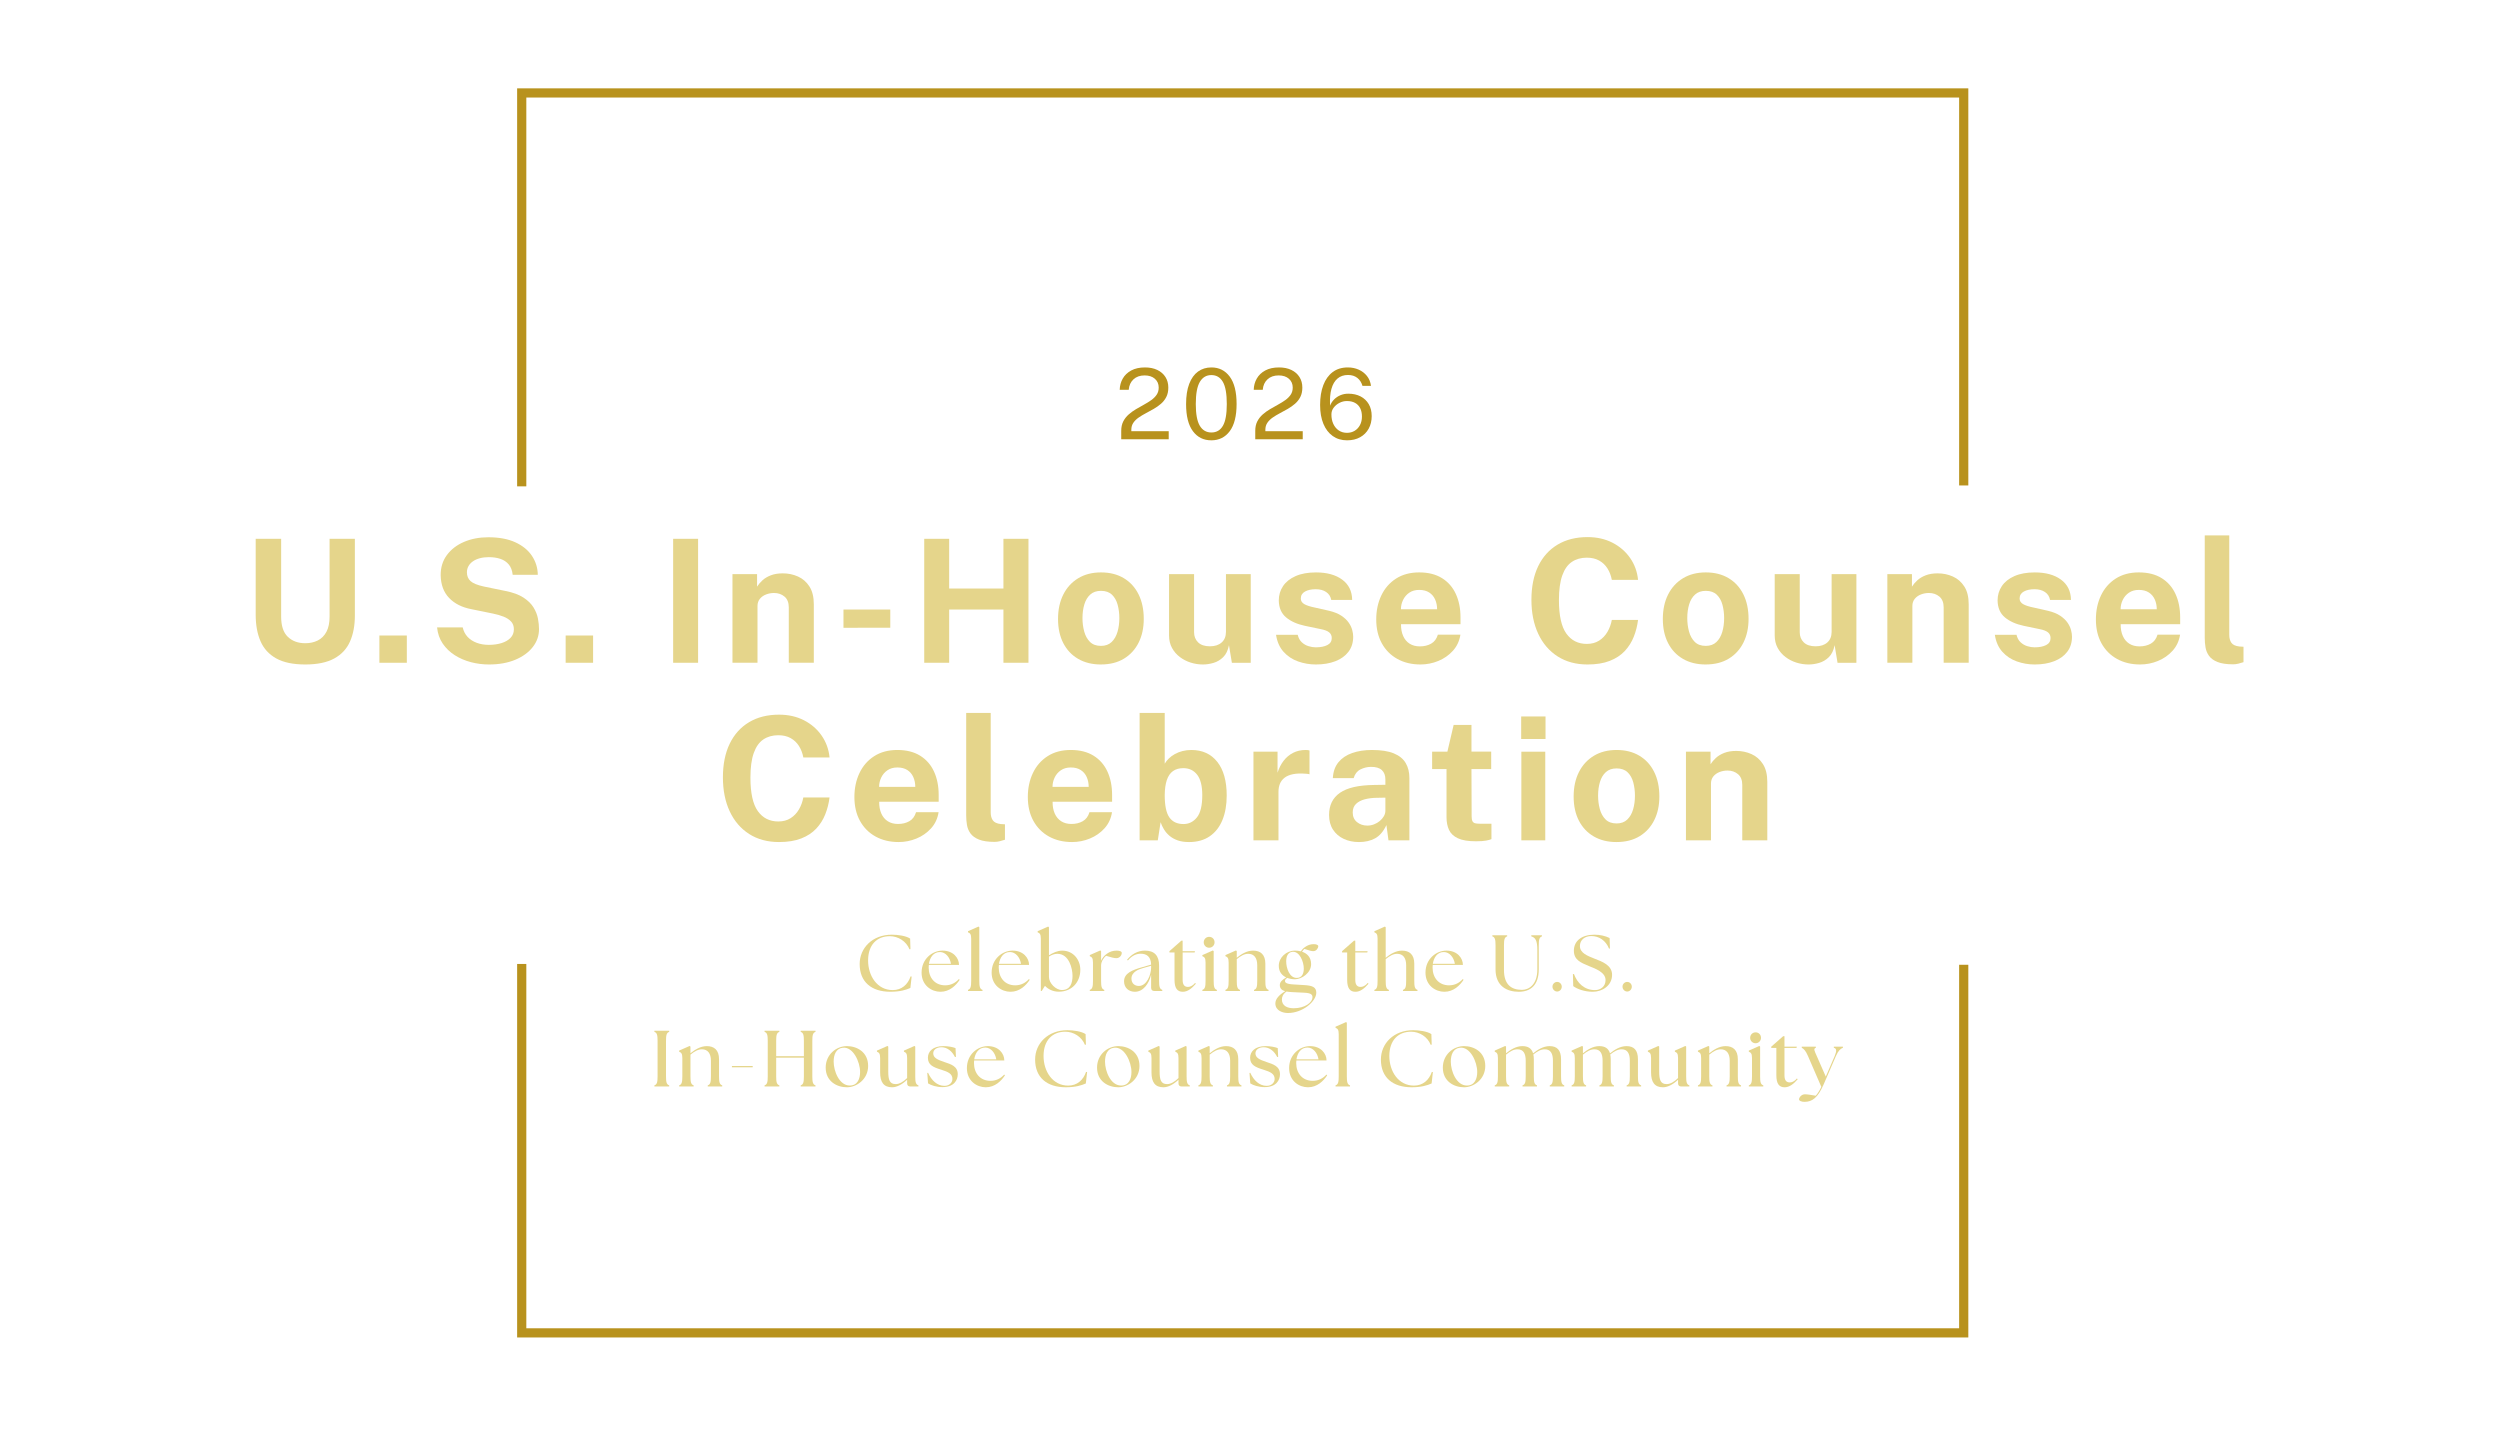 <?xml version="1.0" encoding="UTF-8"?>
<svg id="Layer_1" data-name="Layer 1" xmlns="http://www.w3.org/2000/svg" width="700" height="400" viewBox="0 0 700 400">
  <g>
    <path d="M313.945,122.989v-2.359c0-1.015.19-1.893.569-2.634.38-.741.883-1.387,1.509-1.94s1.312-1.049,2.058-1.488,1.49-.862,2.235-1.269,1.429-.832,2.051-1.275,1.122-.946,1.502-1.509c.379-.562.569-1.228.569-1.996,0-1.006-.354-1.824-1.063-2.455-.708-.631-1.666-.946-2.873-.946-1.299,0-2.341.366-3.127,1.097-.787.731-1.23,1.706-1.331,2.921h-2.523c.027-1.143.311-2.188.851-3.134.539-.947,1.33-1.703,2.373-2.27,1.042-.567,2.326-.851,3.854-.851,1.326,0,2.478.235,3.456.707.979.471,1.735,1.129,2.271,1.975s.803,1.831.803,2.956c0,1.024-.188,1.902-.562,2.633-.375.732-.871,1.365-1.488,1.9s-1.292,1.013-2.023,1.433c-.731.421-1.468.825-2.208,1.214s-1.418.795-2.03,1.221-1.106.912-1.481,1.461c-.375.548-.562,1.202-.562,1.961v.397h10.465v2.25h-13.295,0Z" style="fill: #b8921d;"/>
    <path d="M339.196,102.881c2.148,0,3.86.862,5.137,2.585,1.275,1.724,1.913,4.272,1.913,7.646,0,3.356-.636,5.891-1.906,7.605-1.271,1.714-2.995,2.572-5.171,2.572s-3.887-.853-5.157-2.558c-1.271-1.705-1.906-4.231-1.906-7.578,0-2.259.292-4.151.877-5.679.586-1.527,1.408-2.674,2.47-3.442,1.061-.768,2.309-1.152,3.744-1.152h-.001ZM339.196,121.096c1.417,0,2.489-.625,3.216-1.873.728-1.248,1.091-3.28,1.091-6.097,0-2.871-.368-4.939-1.104-6.206-.735-1.267-1.808-1.9-3.216-1.9-1.399,0-2.476.638-3.23,1.914-.754,1.275-1.132,3.34-1.132,6.192,0,2.808.375,4.837,1.125,6.09s1.833,1.879,3.251,1.879h0Z" style="fill: #b8921d;"/>
    <path d="M351.472,122.989v-2.359c0-1.015.189-1.893.568-2.634.38-.741.883-1.387,1.509-1.94.627-.553,1.312-1.049,2.058-1.488s1.49-.862,2.235-1.269c.746-.407,1.429-.832,2.051-1.275s1.122-.946,1.502-1.509.569-1.228.569-1.996c0-1.006-.354-1.824-1.062-2.455-.709-.631-1.667-.946-2.874-.946-1.299,0-2.341.366-3.127,1.097-.787.731-1.23,1.706-1.331,2.921h-2.523c.027-1.143.311-2.188.851-3.134.539-.947,1.33-1.703,2.373-2.27,1.042-.567,2.327-.851,3.854-.851,1.326,0,2.479.235,3.457.707.979.471,1.734,1.129,2.27,1.975s.803,1.831.803,2.956c0,1.024-.188,1.902-.562,2.633-.375.732-.871,1.365-1.488,1.9s-1.292,1.013-2.023,1.433c-.731.421-1.467.825-2.208,1.214-.74.389-1.417.795-2.029,1.221-.613.425-1.106.912-1.481,1.461-.375.548-.562,1.202-.562,1.961v.397h10.465v2.25h-13.295,0Z" style="fill: #b8921d;"/>
    <path d="M377.394,102.881c1.097,0,2.109.206,3.038.617.928.412,1.698,1.001,2.311,1.77.613.768.992,1.696,1.139,2.784h-2.387c-.265-.942-.745-1.687-1.439-2.236-.695-.548-1.568-.823-2.62-.823-1.171,0-2.146.332-2.929.994-.781.663-1.351,1.632-1.707,2.908-.356,1.275-.48,2.841-.371,4.697.247-.667.625-1.255,1.132-1.762.508-.508,1.1-.9,1.776-1.18.677-.279,1.408-.418,2.194-.418,1.308,0,2.45.254,3.429.761.979.508,1.742,1.23,2.291,2.167s.823,2.055.823,3.354c0,1.326-.281,2.499-.844,3.518s-1.36,1.817-2.394,2.393c-1.033.576-2.254.864-3.662.864-1.536,0-2.869-.398-3.998-1.193-1.13-.795-2.003-1.932-2.62-3.408s-.926-3.249-.926-5.315c0-2.121.3-3.968.898-5.541s1.475-2.792,2.627-3.655c1.152-.864,2.564-1.296,4.238-1.296h0ZM377.12,112.291c-.723,0-1.415.171-2.078.514s-1.202.793-1.618,1.351c-.416.558-.624,1.175-.624,1.852-.01,1.006.166,1.9.527,2.682s.871,1.395,1.529,1.838c.659.443,1.422.665,2.291.665.813,0,1.536-.192,2.167-.576.631-.384,1.127-.919,1.488-1.604.361-.686.542-1.477.542-2.373,0-.905-.163-1.682-.487-2.332-.324-.649-.802-1.147-1.434-1.495-.631-.347-1.398-.521-2.304-.521h.001Z" style="fill: #b8921d;"/>
  </g>
  <g>
    <path d="M99.365,172.349c0,2.801-.456,5.229-1.368,7.285s-2.388,3.64-4.429,4.752c-2.04,1.112-4.74,1.668-8.101,1.668s-6.081-.564-8.113-1.692-3.5-2.732-4.404-4.813c-.904-2.08-1.356-4.56-1.356-7.44v-21.243h7.128v21.771c0,2.592.624,4.485,1.873,5.677,1.248,1.192,2.872,1.788,4.872,1.788,1.328,0,2.504-.26,3.529-.78,1.024-.52,1.828-1.328,2.412-2.424.584-1.096.876-2.516.876-4.261v-21.771h7.081v21.482h0Z" style="fill: #e5d58b;"/>
    <path d="M106.229,185.575v-7.633h7.681v7.633h-7.681Z" style="fill: #e5d58b;"/>
  </g>
  <g>
    <path d="M136.9,186.055c-1.712,0-3.393-.216-5.041-.648-1.648-.432-3.153-1.08-4.513-1.944s-2.484-1.944-3.372-3.24-1.42-2.816-1.596-4.561h7.177c.24,1.056.696,1.944,1.368,2.664s1.52,1.272,2.544,1.656c1.024.384,2.161.576,3.409.576,1.28,0,2.448-.16,3.504-.48,1.056-.32,1.904-.804,2.544-1.452s.96-1.46.96-2.437c0-.879-.26-1.6-.78-2.16s-1.22-1.016-2.1-1.368c-.88-.352-1.88-.64-3-.864l-6-1.224c-2.625-.496-4.705-1.54-6.241-3.132s-2.328-3.716-2.376-6.373c-.016-2.176.564-4.06,1.74-5.652s2.776-2.82,4.801-3.685c2.024-.864,4.292-1.296,6.805-1.296,2.992,0,5.509.468,7.549,1.404s3.592,2.201,4.656,3.792c1.064,1.592,1.612,3.365,1.645,5.316h-7.033c-.128-1.216-.497-2.184-1.104-2.904-.608-.72-1.388-1.24-2.34-1.56-.952-.32-2.036-.48-3.252-.48-.928,0-1.772.104-2.532.312s-1.404.5-1.933.876c-.528.376-.936.82-1.224,1.333s-.432,1.088-.432,1.728c0,1.008.336,1.824,1.008,2.448s1.928,1.136,3.769,1.536l5.953,1.224c2.128.417,3.82,1.032,5.077,1.848,1.256.816,2.2,1.736,2.832,2.76s1.048,2.068,1.248,3.132c.2,1.064.3,2.044.3,2.94,0,1.872-.588,3.557-1.764,5.053s-2.812,2.68-4.909,3.552-4.544,1.308-7.345,1.308l-.002.002h0Z" style="fill: #e5d58b;"/>
    <path d="M158.383,185.575v-7.633h7.681v7.633h-7.681Z" style="fill: #e5d58b;"/>
    <path d="M188.481,150.867h6.984v34.708h-6.984v-34.708Z" style="fill: #e5d58b;"/>
    <path d="M205.09,185.575v-24.819h6.889v3.504c.384-.608.884-1.196,1.5-1.764.616-.568,1.396-1.036,2.341-1.404.943-.368,2.064-.552,3.36-.552,1.52,0,2.94.296,4.261.888,1.319.592,2.388,1.524,3.204,2.796.815,1.272,1.224,2.933,1.224,4.981v16.37h-7.009v-15.506c0-1.344-.399-2.352-1.2-3.024-.8-.672-1.775-1.008-2.928-1.008-.769,0-1.509.136-2.221.408s-1.292.68-1.74,1.224-.672,1.216-.672,2.016v15.89h-7.009,0Z" style="fill: #e5d58b;"/>
    <path d="M249.279,170.669v5.089l-13.105.024v-5.113h13.105Z" style="fill: #e5d58b;"/>
    <path d="M280.961,170.669h-15.193v14.906h-6.984v-34.708h6.984v13.922h15.193v-13.922h7.009v34.708h-7.009v-14.906Z" style="fill: #e5d58b;"/>
    <path d="M308.252,186.055c-2.433,0-4.549-.52-6.349-1.56s-3.192-2.512-4.177-4.417c-.983-1.904-1.476-4.16-1.476-6.769s.492-4.889,1.476-6.841c.984-1.952,2.377-3.472,4.177-4.561,1.8-1.088,3.925-1.632,6.373-1.632s4.568.532,6.36,1.596,3.176,2.572,4.152,4.524c.976,1.953,1.464,4.257,1.464,6.913,0,2.496-.476,4.701-1.428,6.612-.952,1.913-2.32,3.413-4.104,4.5-1.784,1.088-3.94,1.632-6.469,1.632v.003h.001ZM308.277,180.846c1.231,0,2.224-.36,2.976-1.08s1.3-1.668,1.645-2.844c.344-1.176.516-2.46.516-3.853,0-1.312-.155-2.552-.468-3.72-.312-1.168-.844-2.112-1.596-2.833-.753-.72-1.776-1.08-3.072-1.08-1.232,0-2.229.34-2.988,1.02-.761.68-1.316,1.601-1.669,2.76-.352,1.161-.527,2.445-.527,3.853,0,1.296.159,2.541.479,3.732.32,1.192.856,2.165,1.608,2.917s1.784,1.128,3.097,1.128h0Z" style="fill: #e5d58b;"/>
    <path d="M336.79,186.055c-1.152,0-2.284-.176-3.396-.528s-2.124-.872-3.036-1.561c-.912-.688-1.645-1.536-2.196-2.544-.552-1.008-.828-2.176-.828-3.504v-17.162h7.009v16.274c0,1.152.376,2.097,1.128,2.833s1.856,1.104,3.312,1.104c1.376,0,2.468-.356,3.276-1.068.808-.712,1.212-1.708,1.212-2.988v-16.154h6.937v24.819h-5.28l-.815-4.92c-.288,1.456-.828,2.572-1.62,3.348-.793.776-1.697,1.312-2.713,1.608-1.017.296-2.013.444-2.988.444h-.002,0Z" style="fill: #e5d58b;"/>
    <path d="M368.45,186.055c-1.729,0-3.393-.284-4.992-.852-1.601-.568-2.953-1.464-4.057-2.688s-1.809-2.812-2.112-4.764h6.072c.208.88.589,1.576,1.141,2.088.552.513,1.18.876,1.884,1.092s1.376.324,2.017.324c1.344,0,2.428-.212,3.252-.636.824-.424,1.236-1.076,1.236-1.956,0-.672-.244-1.208-.732-1.608-.488-.4-1.292-.704-2.412-.912l-4.368-.912c-2.192-.464-3.952-1.252-5.28-2.364-1.329-1.112-2.009-2.692-2.041-4.74,0-1.488.396-2.824,1.188-4.009.792-1.184,1.964-2.12,3.517-2.808,1.552-.688,3.456-1.032,5.713-1.032,3.056,0,5.5.672,7.332,2.016s2.765,3.241,2.797,5.689h-5.856c-.177-.96-.652-1.7-1.429-2.22s-1.748-.78-2.916-.78c-1.217,0-2.217.216-3,.648-.784.432-1.177,1.088-1.177,1.968,0,.656.32,1.172.96,1.548.641.376,1.633.7,2.977.972l4.032.912c1.393.336,2.524.796,3.396,1.38s1.549,1.221,2.028,1.908c.48.688.812,1.38.996,2.076.184.696.276,1.324.276,1.884,0,1.648-.44,3.053-1.32,4.212-.88,1.161-2.104,2.044-3.673,2.652s-3.384.912-5.448.912h0Z" style="fill: #e5d58b;"/>
    <path d="M392.284,174.773c-.016,1.264.184,2.364.601,3.3.416.936,1.02,1.656,1.812,2.16s1.748.756,2.869.756c1.199,0,2.252-.256,3.156-.768.903-.512,1.531-1.352,1.884-2.521h6.312c-.272,1.761-.972,3.265-2.1,4.513-1.129,1.248-2.493,2.2-4.093,2.856-1.601.656-3.265.984-4.992.984-2.448,0-4.605-.516-6.469-1.548s-3.316-2.492-4.356-4.38c-1.041-1.888-1.561-4.112-1.561-6.672,0-2.48.472-4.717,1.416-6.709s2.316-3.568,4.116-4.729c1.801-1.16,3.965-1.74,6.493-1.74s4.652.532,6.373,1.596c1.72,1.064,3.016,2.544,3.888,4.44s1.309,4.084,1.309,6.565v1.896h-16.658ZM392.26,170.597h10.129c0-.992-.185-1.904-.552-2.736-.369-.832-.925-1.488-1.669-1.968s-1.676-.72-2.796-.72c-1.089,0-2.013.26-2.772.78s-1.34,1.196-1.74,2.028-.6,1.704-.6,2.616h0Z" style="fill: #e5d58b;"/>
  </g>
  <g>
    <path d="M444.521,150.387c2.607,0,4.933.524,6.973,1.572,2.04,1.048,3.688,2.477,4.944,4.285s1.996,3.849,2.22,6.121h-7.345c-.224-1.2-.632-2.269-1.224-3.205-.593-.936-1.368-1.672-2.328-2.208s-2.112-.804-3.457-.804c-1.616,0-3.008.392-4.176,1.176-1.169.784-2.064,2.048-2.688,3.792s-.937,4.048-.937,6.913c0,4.32.692,7.445,2.076,9.373s3.293,2.892,5.725,2.892c1.345,0,2.497-.308,3.457-.924.96-.616,1.735-1.432,2.328-2.448.592-1.016,1-2.132,1.224-3.349h7.345c-.208,1.648-.607,3.221-1.199,4.717-.593,1.496-1.433,2.829-2.521,3.996-1.089,1.168-2.488,2.088-4.201,2.761-1.712.672-3.784,1.008-6.216,1.008-3.232,0-6.025-.752-8.377-2.256-2.353-1.504-4.165-3.616-5.437-6.336-1.272-2.72-1.908-5.896-1.908-9.529s.632-6.781,1.896-9.397,3.072-4.628,5.425-6.037c2.353-1.408,5.152-2.112,8.401-2.112h0Z" style="fill: #e5d58b;"/>
    <path d="M477.595,186.055c-2.433,0-4.548-.52-6.349-1.56-1.8-1.04-3.192-2.512-4.176-4.417-.984-1.904-1.477-4.16-1.477-6.769s.492-4.889,1.477-6.841c.983-1.952,2.376-3.472,4.176-4.561,1.801-1.088,3.925-1.632,6.373-1.632s4.568.532,6.36,1.596,3.177,2.572,4.152,4.524c.977,1.953,1.465,4.257,1.465,6.913,0,2.496-.477,4.701-1.429,6.612-.952,1.913-2.32,3.413-4.104,4.5-1.784,1.088-3.94,1.632-6.469,1.632v.003h.001ZM477.62,180.846c1.231,0,2.224-.36,2.977-1.08.752-.72,1.3-1.668,1.644-2.844s.517-2.46.517-3.853c0-1.312-.156-2.552-.469-3.72-.312-1.168-.844-2.112-1.596-2.833s-1.776-1.08-3.072-1.08c-1.232,0-2.229.34-2.988,1.02-.761.68-1.316,1.601-1.668,2.76-.353,1.161-.528,2.445-.528,3.853,0,1.296.159,2.541.479,3.732.32,1.192.856,2.165,1.608,2.917s1.784,1.128,3.097,1.128h0Z" style="fill: #e5d58b;"/>
    <path d="M506.374,186.055c-1.152,0-2.284-.176-3.396-.528s-2.124-.872-3.036-1.561c-.912-.688-1.645-1.536-2.196-2.544-.553-1.008-.828-2.176-.828-3.504v-17.162h7.009v16.274c0,1.152.376,2.097,1.128,2.833s1.856,1.104,3.312,1.104c1.376,0,2.468-.356,3.276-1.068.808-.712,1.212-1.708,1.212-2.988v-16.154h6.937v24.819h-5.28l-.816-4.92c-.288,1.456-.828,2.572-1.62,3.348s-1.696,1.312-2.712,1.608c-1.017.296-2.013.444-2.988.444h-.002Z" style="fill: #e5d58b;"/>
    <path d="M528.455,185.575v-24.819h6.889v3.504c.385-.608.885-1.196,1.501-1.764.615-.568,1.396-1.036,2.34-1.404.944-.368,2.064-.552,3.36-.552,1.521,0,2.94.296,4.261.888s2.388,1.524,3.204,2.796,1.225,2.933,1.225,4.981v16.37h-7.009v-15.506c0-1.344-.4-2.352-1.2-3.024-.801-.672-1.776-1.008-2.929-1.008-.769,0-1.509.136-2.221.408s-1.292.68-1.739,1.224c-.448.544-.673,1.216-.673,2.016v15.89h-7.009,0Z" style="fill: #e5d58b;"/>
    <path d="M569.715,186.055c-1.729,0-3.393-.284-4.992-.852-1.601-.568-2.953-1.464-4.057-2.688s-1.809-2.812-2.112-4.764h6.072c.208.88.589,1.576,1.141,2.088.552.513,1.18.876,1.884,1.092s1.376.324,2.017.324c1.344,0,2.428-.212,3.252-.636.824-.424,1.236-1.076,1.236-1.956,0-.672-.244-1.208-.732-1.608-.488-.4-1.292-.704-2.412-.912l-4.368-.912c-2.192-.464-3.952-1.252-5.28-2.364-1.329-1.112-2.009-2.692-2.041-4.74,0-1.488.396-2.824,1.188-4.009.792-1.184,1.964-2.12,3.517-2.808,1.552-.688,3.456-1.032,5.713-1.032,3.056,0,5.5.672,7.332,2.016s2.765,3.241,2.797,5.689h-5.856c-.177-.96-.652-1.7-1.429-2.22s-1.748-.78-2.916-.78c-1.217,0-2.217.216-3,.648-.784.432-1.177,1.088-1.177,1.968,0,.656.32,1.172.96,1.548.641.376,1.633.7,2.977.972l4.032.912c1.393.336,2.524.796,3.396,1.38s1.549,1.221,2.028,1.908c.48.688.812,1.38.996,2.076.184.696.276,1.324.276,1.884,0,1.648-.44,3.053-1.32,4.212-.88,1.161-2.104,2.044-3.673,2.652s-3.384.912-5.448.912h0Z" style="fill: #e5d58b;"/>
    <path d="M593.789,174.773c-.016,1.264.184,2.364.601,3.3.416.936,1.02,1.656,1.812,2.16s1.748.756,2.869.756c1.199,0,2.252-.256,3.156-.768.903-.512,1.531-1.352,1.884-2.521h6.312c-.272,1.761-.972,3.265-2.1,4.513-1.129,1.248-2.493,2.2-4.093,2.856-1.601.656-3.265.984-4.992.984-2.448,0-4.605-.516-6.469-1.548s-3.316-2.492-4.356-4.38c-1.041-1.888-1.561-4.112-1.561-6.672,0-2.48.472-4.717,1.416-6.709s2.316-3.568,4.116-4.729c1.801-1.16,3.965-1.74,6.493-1.74s4.652.532,6.373,1.596c1.72,1.064,3.016,2.544,3.888,4.44s1.309,4.084,1.309,6.565v1.896h-16.658ZM593.766,170.597h10.129c0-.992-.185-1.904-.552-2.736-.369-.832-.925-1.488-1.669-1.968s-1.676-.72-2.796-.72c-1.089,0-2.013.26-2.772.78s-1.34,1.196-1.74,2.028-.6,1.704-.6,2.616h0Z" style="fill: #e5d58b;"/>
  </g>
  <path d="M625.251,186.007c-1.824,0-3.272-.216-4.344-.648-1.072-.432-1.865-1.004-2.377-1.716s-.84-1.504-.983-2.376c-.145-.872-.217-1.756-.217-2.652v-28.707h6.865v27.843c0,.912.195,1.652.588,2.22.392.568,1.132.916,2.221,1.044l1.176.072v4.32c-.48.16-.969.3-1.464.42-.496.12-.984.18-1.465.18h0Z" style="fill: #e5d58b;"/>
  <g>
    <path d="M218.137,200.106c2.608,0,4.933.523,6.973,1.572,2.041,1.048,3.688,2.476,4.945,4.284,1.256,1.809,1.996,3.849,2.22,6.12h-7.345c-.225-1.2-.632-2.268-1.224-3.204-.593-.936-1.368-1.672-2.329-2.208-.96-.536-2.111-.805-3.456-.805-1.616,0-3.009.393-4.177,1.177s-2.064,2.048-2.688,3.792-.936,4.049-.936,6.913c0,4.32.692,7.445,2.076,9.373,1.384,1.929,3.292,2.893,5.725,2.893,1.345,0,2.496-.309,3.456-.925.961-.615,1.736-1.432,2.329-2.448.592-1.016.999-2.132,1.224-3.348h7.345c-.208,1.648-.608,3.22-1.2,4.716-.592,1.497-1.432,2.829-2.52,3.997-1.089,1.168-2.489,2.088-4.201,2.76s-3.784,1.009-6.217,1.009c-3.232,0-6.024-.752-8.377-2.257-2.352-1.504-4.165-3.616-5.437-6.337-1.272-2.72-1.908-5.896-1.908-9.528s.632-6.781,1.896-9.397,3.072-4.628,5.424-6.036c2.353-1.408,5.152-2.112,8.401-2.112h.001Z" style="fill: #e5d58b;"/>
    <path d="M246.171,224.493c-.016,1.264.185,2.364.601,3.3.416.937,1.021,1.656,1.812,2.16s1.748.756,2.868.756c1.2,0,2.252-.255,3.156-.768.903-.512,1.532-1.353,1.884-2.521h6.313c-.272,1.761-.973,3.265-2.101,4.513s-2.492,2.2-4.093,2.856c-1.6.656-3.264.984-4.992.984-2.448,0-4.604-.517-6.469-1.549s-3.316-2.492-4.356-4.38c-1.04-1.889-1.561-4.112-1.561-6.673,0-2.48.472-4.717,1.416-6.709s2.316-3.568,4.117-4.729c1.8-1.16,3.964-1.74,6.492-1.74s4.652.532,6.373,1.597c1.72,1.063,3.016,2.544,3.889,4.44.871,1.896,1.308,4.084,1.308,6.564v1.896h-16.658v.003h0ZM246.148,220.316h10.129c0-.992-.184-1.904-.552-2.736s-.924-1.488-1.668-1.969c-.744-.479-1.677-.72-2.797-.72-1.088,0-2.013.261-2.772.78-.76.521-1.34,1.196-1.74,2.028-.399.832-.6,1.704-.6,2.616h0Z" style="fill: #e5d58b;"/>
    <path d="M278.455,235.725c-1.824,0-3.272-.216-4.345-.647-1.072-.433-1.864-1.004-2.376-1.717-.513-.711-.84-1.504-.984-2.376-.144-.872-.216-1.756-.216-2.652v-28.707h6.865v27.843c0,.912.195,1.652.588,2.221.392.568,1.132.916,2.22,1.044l1.177.072v4.32c-.48.16-.969.3-1.465.42s-.983.18-1.464.18h0Z" style="fill: #e5d58b;"/>
    <path d="M294.729,224.493c-.017,1.264.184,2.364.6,3.3.416.937,1.021,1.656,1.812,2.16s1.748.756,2.868.756c1.2,0,2.252-.255,3.156-.768.904-.512,1.532-1.353,1.885-2.521h6.312c-.272,1.761-.972,3.265-2.101,4.513-1.128,1.248-2.492,2.2-4.092,2.856-1.601.656-3.265.984-4.993.984-2.448,0-4.604-.517-6.469-1.549s-3.316-2.492-4.356-4.38c-1.04-1.889-1.56-4.112-1.56-6.673,0-2.48.472-4.717,1.416-6.709s2.316-3.568,4.116-4.729c1.801-1.16,3.964-1.74,6.493-1.74s4.652.532,6.372,1.597c1.721,1.063,3.017,2.544,3.889,4.44.872,1.896,1.309,4.084,1.309,6.564v1.896h-16.658v.003h0ZM294.704,220.316h10.13c0-.992-.185-1.904-.553-2.736s-.924-1.488-1.668-1.969c-.744-.479-1.677-.72-2.796-.72-1.089,0-2.013.261-2.772.78-.761.521-1.341,1.196-1.74,2.028-.4.832-.601,1.704-.601,2.616h0Z" style="fill: #e5d58b;"/>
    <path d="M332.916,235.774c-1.232,0-2.296-.16-3.192-.48-.896-.32-1.655-.748-2.28-1.284-.624-.536-1.136-1.132-1.536-1.788-.399-.656-.712-1.328-.936-2.017l-.792,5.089h-5.089v-35.668h7.033v14.21c.304-.528.695-1.024,1.176-1.488s1.04-.872,1.681-1.225c.64-.352,1.348-.628,2.124-.828.775-.199,1.604-.3,2.484-.3,3.088,0,5.508,1.112,7.261,3.336,1.752,2.225,2.628,5.361,2.628,9.409,0,2.625-.4,4.913-1.2,6.865s-1.984,3.468-3.553,4.549c-1.568,1.08-3.504,1.62-5.809,1.62h0ZM331.38,230.733c1.504,0,2.757-.62,3.757-1.86,1-1.239,1.5-3.316,1.5-6.229,0-2.576-.477-4.48-1.428-5.713-.952-1.231-2.244-1.848-3.877-1.848-1.168,0-2.136.275-2.904.828-.768.552-1.34,1.388-1.716,2.508s-.572,2.528-.588,4.225c0,2.929.436,5.009,1.308,6.24.872,1.232,2.188,1.849,3.948,1.849Z" style="fill: #e5d58b;"/>
    <path d="M350.967,235.293v-24.818h6.744v5.88c.4-1.264.965-2.372,1.693-3.324.727-.951,1.611-1.695,2.652-2.232,1.039-.535,2.215-.804,3.527-.804.225,0,.436.012.637.036.199.023.348.06.443.108v6.672c-.145-.063-.316-.104-.516-.119-.201-.017-.381-.032-.541-.049-1.375-.111-2.551-.071-3.527.12-.977.192-1.768.521-2.377.984-.607.464-1.047,1.032-1.32,1.704-.271.672-.408,1.425-.408,2.256v13.586h-7.008.001Z" style="fill: #e5d58b;"/>
    <path d="M380.514,235.774c-1.584,0-3.009-.297-4.272-.889-1.265-.592-2.265-1.452-3-2.58-.736-1.128-1.104-2.5-1.104-4.116,0-2.721,1.016-4.789,3.048-6.205s5.241-2.148,9.626-2.196l3.096-.048v-1.488c0-1.136-.332-2.012-.996-2.628s-1.692-.916-3.084-.9c-1.024.017-1.996.256-2.916.72-.921.465-1.549,1.272-1.885,2.425h-5.833c.097-1.792.616-3.269,1.561-4.429s2.229-2.024,3.853-2.592,3.469-.853,5.532-.853c2.545,0,4.585.316,6.121.948s2.648,1.536,3.336,2.712c.688,1.177,1.032,2.572,1.032,4.188v17.45h-5.856l-.576-4.272c-.849,1.792-1.908,3.032-3.181,3.721-1.271.688-2.771,1.032-4.5,1.032h-.002,0ZM382.867,231.165c.64,0,1.26-.115,1.86-.348.6-.231,1.136-.544,1.607-.936.472-.393.853-.837,1.141-1.333.288-.495.432-1.008.432-1.536v-3.672l-2.521.048c-1.168.016-2.256.156-3.264.42-1.009.264-1.82.692-2.437,1.284s-.924,1.393-.924,2.4c0,1.152.399,2.052,1.2,2.7.8.648,1.768.972,2.904.972h.002Z" style="fill: #e5d58b;"/>
  </g>
  <g>
    <path d="M417.531,215.347h-5.521l.048,13.226c0,.608.076,1.061.228,1.356.152.296.393.488.721.576.327.088.748.132,1.26.132h3.337v4.32c-.32.144-.82.28-1.501.408-.68.128-1.628.191-2.844.191-2.177,0-3.86-.279-5.053-.84-1.192-.56-2.021-1.344-2.484-2.353-.464-1.008-.696-2.176-.696-3.504v-13.514h-4.032v-4.872h4.272l1.752-7.489h4.993v7.465h5.521v4.898h-.001Z" style="fill: #e5d58b;"/>
    <path d="M432.747,200.61v6.312h-6.816v-6.312h6.816ZM432.675,210.475v24.818h-6.696v-24.818h6.696Z" style="fill: #e5d58b;"/>
    <path d="M452.621,235.774c-2.433,0-4.548-.521-6.349-1.561-1.8-1.04-3.192-2.512-4.176-4.417-.984-1.903-1.477-4.16-1.477-6.769s.492-4.888,1.477-6.841c.983-1.952,2.376-3.472,4.176-4.561,1.801-1.088,3.925-1.632,6.373-1.632s4.568.532,6.36,1.597c1.792,1.063,3.177,2.572,4.152,4.524.977,1.952,1.465,4.256,1.465,6.912,0,2.496-.477,4.701-1.429,6.613s-2.32,3.412-4.104,4.5c-1.784,1.089-3.94,1.633-6.469,1.633v.002h.001ZM452.646,230.565c1.231,0,2.224-.36,2.977-1.08.752-.72,1.3-1.668,1.644-2.845.344-1.176.517-2.46.517-3.853,0-1.312-.156-2.552-.469-3.72-.312-1.168-.844-2.112-1.596-2.832-.752-.721-1.776-1.081-3.072-1.081-1.232,0-2.229.341-2.988,1.021-.761.681-1.316,1.601-1.668,2.761-.353,1.16-.528,2.444-.528,3.852,0,1.297.159,2.541.479,3.732.32,1.192.856,2.165,1.608,2.917s1.784,1.128,3.097,1.128h0Z" style="fill: #e5d58b;"/>
  </g>
  <path d="M472.065,235.293v-24.818h6.889v3.504c.385-.607.885-1.196,1.501-1.764.615-.568,1.396-1.036,2.34-1.404s2.064-.553,3.36-.553c1.521,0,2.94.297,4.261.889s2.388,1.524,3.204,2.796,1.225,2.933,1.225,4.98v16.37h-7.009v-15.506c0-1.344-.4-2.353-1.2-3.024-.801-.672-1.776-1.008-2.929-1.008-.769,0-1.509.136-2.221.408s-1.292.68-1.739,1.224c-.448.545-.673,1.217-.673,2.017v15.89h-7.009,0Z" style="fill: #e5d58b;"/>
  <g>
    <path d="M240.705,269.938c0-4.503,3.567-8.226,9.029-8.226,1.649,0,3.945.312,5.105,1.092l.089,2.942-.268.067c-.914-2.296-3.21-3.679-5.507-3.679-3.566,0-6.086,2.363-6.086,6.8,0,4.303,2.542,8.293,6.889,8.293,2.497,0,4.214-1.516,5.016-3.835l.29.045-.356,3.188c-1.182.534-2.876,1.069-5.596,1.069-5.328,0-8.605-2.764-8.605-7.758v.002Z" style="fill: #e5d58b;"/>
    <path d="M258.045,272.324c0-3.79,2.966-6.153,5.863-6.153,3.01,0,4.615,2.073,4.615,4.013h-8.449c-.022.245-.045.469-.045.714,0,2.92,1.783,4.993,4.615,4.993,1.649,0,2.92-.713,3.856-1.761l.2.223c-1.025,1.561-2.786,3.344-5.372,3.344-2.475,0-5.284-1.761-5.284-5.372h.001ZM266.272,269.872c-.29-1.828-1.516-3.277-3.054-3.3-1.896-.022-2.854,1.561-3.121,3.3h6.175Z" style="fill: #e5d58b;"/>
    <path d="M271.04,277.161c.735-.245.892-.914.892-2.519v-11.815c0-1.315-.335-1.538-.892-1.783v-.312l2.942-1.293.223.179v15.025c0,1.604.156,2.273.892,2.519v.312h-4.057v-.312h0Z" style="fill: #e5d58b;"/>
    <path d="M277.659,272.324c0-3.79,2.966-6.153,5.863-6.153,3.01,0,4.615,2.073,4.615,4.013h-8.449c-.022.245-.045.469-.045.714,0,2.92,1.783,4.993,4.615,4.993,1.649,0,2.92-.713,3.856-1.761l.2.223c-1.025,1.561-2.786,3.344-5.372,3.344-2.475,0-5.284-1.761-5.284-5.372h.001ZM285.885,269.872c-.29-1.828-1.516-3.277-3.054-3.3-1.896-.022-2.854,1.561-3.121,3.3h6.175Z" style="fill: #e5d58b;"/>
    <path d="M292.592,276.024l-.914,1.449h-.245v-14.646c0-1.315-.334-1.538-.892-1.783v-.312l2.942-1.293.224.179v7.869c1.114-.714,2.43-1.315,3.7-1.315,3.166,0,5.083,2.608,5.083,5.373,0,3.41-2.341,6.13-6.042,6.13-1.604,0-3.031-.713-3.856-1.649v-.002h0ZM297.319,277.207c2.362,0,2.987-1.939,2.987-3.968,0-2.007-.937-6.176-4.258-6.176-.825,0-1.605.312-2.341.78v5.707c0,1.739,1.917,3.656,3.611,3.656h0Z" style="fill: #e5d58b;"/>
    <path d="M305.14,277.161c.735-.245.892-.914.892-2.519v-5.128c0-1.314-.334-1.538-.892-1.783v-.312l2.942-1.294.224.179v2.697c.334-.78.913-1.471,1.627-1.962.825-.579,1.672-.869,2.742-.869.758,0,1.427.201,1.427.669,0,.49-.49,1.449-1.516,1.449-.625,0-1.472-.223-2.898-.669-.558.468-1.315,1.472-1.382,2.586v4.437c0,1.604.155,2.273.892,2.519v.312h-4.058v-.312h0Z" style="fill: #e5d58b;"/>
  </g>
  <g>
    <path d="M322.313,276.582v-3.679c-.624,2.586-2.229,4.793-4.548,4.793-1.649,0-3.031-1.048-3.031-2.92,0-2.297,2.341-3.188,5.104-3.969l2.475-.713c-.044-2.207-1.248-3.055-2.897-3.055-1.249,0-2.475.535-3.612,1.896l-.223-.201c1.248-1.538,2.965-2.563,4.994-2.563,2.697,0,3.968,1.449,3.968,4.169v4.303c0,1.604.156,2.273.892,2.519v.312h-2.229c-.579,0-.892-.312-.892-.892h-.001ZM318.88,276.069c2.185,0,3.41-3.076,3.433-5.083v-.58l-2.385.691c-1.048.29-3.121,1.048-3.121,2.898,0,1.471,1.048,2.073,2.073,2.073h0Z" style="fill: #e5d58b;"/>
    <path d="M328.865,274.33v-7.646h-1.427v-.356l3.344-2.942h.356v2.942h3.456l-.09.356h-3.366v7.669c0,1.382.513,1.984,1.494,1.984.49,0,1.248-.201,1.983-1.115l.224.224c-1.182,1.359-2.318,2.251-3.656,2.251-1.516,0-2.318-.958-2.318-3.366h0Z" style="fill: #e5d58b;"/>
    <path d="M336.664,277.161c.736-.245.893-.914.893-2.519v-5.128c0-1.314-.335-1.538-.893-1.783v-.312l2.943-1.294.223.179v8.338c0,1.604.156,2.273.892,2.519v.312h-4.058v-.312h0ZM337.044,263.852c0-.869.668-1.538,1.516-1.538.892,0,1.516.669,1.516,1.538,0,.847-.669,1.516-1.516,1.516s-1.516-.669-1.516-1.516Z" style="fill: #e5d58b;"/>
    <path d="M343.127,277.161c.736-.245.893-.914.893-2.519v-5.128c0-1.314-.335-1.538-.893-1.783v-.312l2.943-1.294.223.179v1.873c1.227-1.004,2.831-2.007,4.57-2.007,2.051,0,3.434,1.07,3.434,3.679v4.793c0,1.604.155,2.273.892,2.519v.312h-4.058v-.312c.735-.245.892-.914.892-2.519v-4.392c0-2.007-.869-3.188-2.519-3.188-1.049,0-2.007.513-3.211,1.494v6.086c0,1.604.156,2.273.892,2.519v.312h-4.058v-.312h0Z" style="fill: #e5d58b;"/>
    <path d="M357.102,280.951c0-1.204,1.004-2.363,2.742-3.411-.937-.267-1.493-.779-1.493-1.716,0-.825.579-1.427,1.783-2.141-1.159-.557-2.073-1.561-2.073-3.255,0-2.341,2.118-4.258,4.548-4.258.558,0,1.114.067,1.627.201.312-.469.714-.893,1.182-1.204.714-.513,1.472-.803,2.408-.803.69,0,1.293.179,1.293.602,0,.401-.469,1.36-1.405,1.36-.534,0-1.203-.201-2.474-.624-.224.178-.446.445-.669.78,1.427.468,2.541,1.561,2.541,3.478,0,2.497-2.675,4.235-4.503,4.235-.691,0-1.472-.111-2.163-.379-.379.245-.646.469-.646.848,0,.423.312.869,2.363.98l2.987.179c2.296.134,3.411.557,3.411,2.14,0,2.43-3.835,5.685-7.937,5.685-1.359,0-3.522-.602-3.522-2.697h0ZM362.207,282.311c3.121,0,5.283-1.561,5.283-3.121,0-.714-.468-1.137-2.229-1.227l-3.589-.178c-.535-.022-1.025-.09-1.449-.156-1.003.713-1.293,1.493-1.293,2.229,0,1.783,1.538,2.452,3.277,2.452h0ZM365.061,271.231c0-1.984-1.182-4.927-3.188-4.726-1.337.155-1.738,1.359-1.738,2.697,0,1.828.892,4.614,2.942,4.614,1.516,0,1.984-1.271,1.984-2.586h0Z" style="fill: #e5d58b;"/>
    <path d="M377.207,274.33v-7.646h-1.427v-.356l3.344-2.942h.356v2.942h3.455l-.089.356h-3.366v7.669c0,1.382.513,1.984,1.494,1.984.49,0,1.248-.201,1.983-1.115l.224.224c-1.182,1.359-2.319,2.251-3.656,2.251-1.517,0-2.318-.958-2.318-3.366h0Z" style="fill: #e5d58b;"/>
    <path d="M384.829,277.161c.735-.245.892-.914.892-2.519v-11.815c0-1.315-.335-1.538-.892-1.783v-.312l2.942-1.293.223.179v8.561c1.227-1.004,2.831-2.007,4.57-2.007,2.051,0,3.433,1.07,3.433,3.679v4.793c0,1.604.156,2.273.893,2.519v.312h-4.058v-.312c.735-.245.892-.914.892-2.519v-4.392c0-2.007-.869-3.188-2.52-3.188-1.048,0-2.006.513-3.21,1.494v6.086c0,1.604.156,2.273.892,2.519v.312h-4.057v-.314h0Z" style="fill: #e5d58b;"/>
    <path d="M399.138,272.324c0-3.79,2.965-6.153,5.862-6.153,3.01,0,4.615,2.073,4.615,4.013h-8.449c-.022.245-.045.469-.045.714,0,2.92,1.784,4.993,4.615,4.993,1.649,0,2.92-.713,3.856-1.761l.201.223c-1.026,1.561-2.787,3.344-5.373,3.344-2.475,0-5.283-1.761-5.283-5.372h0ZM407.364,269.872c-.29-1.828-1.516-3.277-3.054-3.3-1.896-.022-2.854,1.561-3.121,3.3h6.175Z" style="fill: #e5d58b;"/>
    <path d="M418.751,271.41v-6.711c0-1.604-.156-2.273-.892-2.519v-.312h4.146v.312c-.736.245-.892.914-.892,2.519v6.889c0,4.058,2.006,5.573,5.038,5.573,1.872,0,4.303-1.382,4.303-5.707v-5.417c0-2.72-.535-3.5-1.694-3.856v-.312h2.987v.312c-.736.245-.893.914-.893,2.519v6.711c0,4.48-2.341,6.286-5.595,6.286-3.211,0-6.51-1.493-6.51-6.286h.002Z" style="fill: #e5d58b;"/>
    <path d="M434.688,276.269c0-.735.602-1.337,1.314-1.337s1.293.602,1.293,1.337-.579,1.36-1.293,1.36-1.314-.624-1.314-1.36Z" style="fill: #e5d58b;"/>
    <path d="M440.504,276.113l-.089-3.344.29-.044c.937,2.541,2.92,4.503,5.885,4.503,1.539,0,2.966-.981,2.966-2.809,0-2.186-2.876-3.211-4.66-3.924-2.296-.959-4.213-1.717-4.213-4.303,0-2.765,2.229-4.48,5.729-4.48,1.649,0,3.121.356,4.28.936l.089,2.898-.245.089c-.914-2.296-2.809-3.544-4.972-3.544-1.783,0-3.188,1.048-3.188,2.809,0,1.984,2.252,2.786,4.035,3.5,2.273.869,4.971,1.873,4.971,4.548,0,3.054-2.809,4.748-5.372,4.748-2.296,0-4.369-.735-5.507-1.583h0Z" style="fill: #e5d58b;"/>
    <path d="M454.301,276.269c0-.735.602-1.337,1.314-1.337s1.293.602,1.293,1.337-.579,1.36-1.293,1.36-1.314-.624-1.314-1.36Z" style="fill: #e5d58b;"/>
  </g>
  <g>
    <path d="M183.229,303.903c.735-.245.892-.914.892-2.519v-9.943c0-1.604-.156-2.273-.892-2.519v-.312h4.146v.312c-.736.245-.892.914-.892,2.519v9.943c0,1.604.156,2.273.892,2.519v.312h-4.146v-.312Z" style="fill: #e5d58b;"/>
    <path d="M190.161,303.903c.736-.245.892-.914.892-2.519v-5.128c0-1.314-.334-1.538-.892-1.783v-.312l2.943-1.294.223.179v1.873c1.226-1.004,2.831-2.007,4.57-2.007,2.051,0,3.433,1.07,3.433,3.679v4.793c0,1.604.156,2.273.892,2.519v.312h-4.057v-.312c.736-.245.892-.914.892-2.519v-4.392c0-2.007-.869-3.188-2.519-3.188-1.048,0-2.006.513-3.21,1.494v6.086c0,1.604.156,2.273.892,2.519v.312h-4.058v-.312h0Z" style="fill: #e5d58b;"/>
    <path d="M204.938,298.486h5.818v.356h-5.818v-.356Z" style="fill: #e5d58b;"/>
    <path d="M214.076,303.903c.736-.245.892-.914.892-2.519v-9.943c0-1.604-.156-2.273-.892-2.519v-.312h4.146v.312c-.735.245-.892.914-.892,2.519v4.303h7.758v-4.303c0-1.604-.156-2.273-.892-2.519v-.312h4.146v.312c-.735.245-.892.914-.892,2.519v9.943c0,1.604.156,2.273.892,2.519v.312h-4.146v-.312c.735-.245.892-.914.892-2.519v-5.239h-7.758v5.239c0,1.604.156,2.273.892,2.519v.312h-4.146v-.312Z" style="fill: #e5d58b;"/>
    <path d="M231.193,298.932c0-3.611,2.898-6.02,5.953-6.02,2.764,0,5.93,1.628,5.93,5.551,0,3.812-3.3,5.975-5.93,5.975-2.898,0-5.953-1.716-5.953-5.506ZM240.824,300.158c0-2.831-1.939-7.089-4.815-6.799-1.939.2-2.586,1.983-2.586,3.901,0,2.63,1.561,6.688,4.504,6.688,2.185,0,2.897-1.895,2.897-3.79h0Z" style="fill: #e5d58b;"/>
    <path d="M246.438,300.269v-4.013c0-1.314-.334-1.538-.892-1.783v-.312l2.943-1.294.223.179v6.934c0,2.385.379,3.566,2.096,3.566,1.003,0,2.096-.602,3.188-1.694v-5.596c0-1.314-.334-1.538-.892-1.783v-.312l2.942-1.294.224.179v8.338c0,1.604.155,2.273.892,2.519v.312h-2.274c-.579,0-.892-.312-.892-.892v-1.003c-1.271,1.226-2.809,2.117-4.213,2.117-2.363,0-3.345-1.449-3.345-4.169h0Z" style="fill: #e5d58b;"/>
    <path d="M259.856,303.346l-.224-2.921.224-.044c.958,2.14,2.563,3.634,4.548,3.655,1.382.022,2.273-.892,2.273-1.917,0-1.427-1.137-1.984-3.076-2.586-2.341-.713-3.79-1.359-3.79-3.366,0-1.694,1.315-3.255,4.348-3.255,1.271,0,2.63.245,3.388.558l.112,2.452-.268.045c-.759-1.583-2.141-2.742-3.768-2.742-1.405,0-2.318.735-2.318,1.694,0,1.248,1.114,1.783,3.12,2.452,1.784.602,3.746,1.137,3.746,3.41,0,1.694-1.07,3.612-4.303,3.612-1.628,0-3.166-.491-4.013-1.048h.001Z" style="fill: #e5d58b;"/>
    <path d="M270.732,299.066c0-3.79,2.966-6.153,5.863-6.153,3.01,0,4.615,2.073,4.615,4.013h-8.449c-.022.245-.045.469-.045.714,0,2.92,1.783,4.993,4.615,4.993,1.649,0,2.92-.713,3.856-1.761l.2.223c-1.025,1.561-2.786,3.344-5.372,3.344-2.475,0-5.284-1.761-5.284-5.372h.001ZM278.958,296.614c-.29-1.828-1.516-3.277-3.054-3.3-1.896-.022-2.854,1.561-3.121,3.3h6.175Z" style="fill: #e5d58b;"/>
    <path d="M289.832,296.681c0-4.503,3.567-8.226,9.029-8.226,1.649,0,3.945.312,5.105,1.092l.089,2.942-.268.067c-.914-2.296-3.21-3.679-5.507-3.679-3.566,0-6.086,2.363-6.086,6.8,0,4.303,2.542,8.293,6.889,8.293,2.497,0,4.214-1.516,5.016-3.835l.29.045-.356,3.188c-1.182.534-2.876,1.069-5.596,1.069-5.328,0-8.605-2.764-8.605-7.758v.002h0Z" style="fill: #e5d58b;"/>
    <path d="M307.173,298.932c0-3.611,2.898-6.02,5.952-6.02,2.765,0,5.93,1.628,5.93,5.551,0,3.812-3.299,5.975-5.93,5.975-2.898,0-5.952-1.716-5.952-5.506ZM316.804,300.158c0-2.831-1.939-7.089-4.815-6.799-1.939.2-2.586,1.983-2.586,3.901,0,2.63,1.561,6.688,4.503,6.688,2.185,0,2.898-1.895,2.898-3.79h0Z" style="fill: #e5d58b;"/>
    <path d="M322.418,300.269v-4.013c0-1.314-.334-1.538-.892-1.783v-.312l2.942-1.294.223.179v6.934c0,2.385.379,3.566,2.096,3.566,1.004,0,2.096-.602,3.188-1.694v-5.596c0-1.314-.335-1.538-.892-1.783v-.312l2.942-1.294.223.179v8.338c0,1.604.156,2.273.892,2.519v.312h-2.273c-.58,0-.892-.312-.892-.892v-1.003c-1.271,1.226-2.81,2.117-4.214,2.117-2.363,0-3.344-1.449-3.344-4.169h0Z" style="fill: #e5d58b;"/>
    <path d="M335.545,303.903c.736-.245.893-.914.893-2.519v-5.128c0-1.314-.335-1.538-.893-1.783v-.312l2.943-1.294.223.179v1.873c1.227-1.004,2.831-2.007,4.57-2.007,2.051,0,3.433,1.07,3.433,3.679v4.793c0,1.604.156,2.273.892,2.519v.312h-4.057v-.312c.735-.245.892-.914.892-2.519v-4.392c0-2.007-.869-3.188-2.52-3.188-1.048,0-2.006.513-3.21,1.494v6.086c0,1.604.156,2.273.892,2.519v.312h-4.058v-.312h0Z" style="fill: #e5d58b;"/>
    <path d="M350.078,303.346l-.223-2.921.223-.044c.959,2.14,2.563,3.634,4.548,3.655,1.382.022,2.273-.892,2.273-1.917,0-1.427-1.137-1.984-3.076-2.586-2.341-.713-3.79-1.359-3.79-3.366,0-1.694,1.315-3.255,4.348-3.255,1.271,0,2.63.245,3.389.558l.111,2.452-.268.045c-.758-1.583-2.141-2.742-3.768-2.742-1.404,0-2.318.735-2.318,1.694,0,1.248,1.114,1.783,3.121,2.452,1.783.602,3.745,1.137,3.745,3.41,0,1.694-1.07,3.612-4.303,3.612-1.627,0-3.166-.491-4.013-1.048h0Z" style="fill: #e5d58b;"/>
    <path d="M360.954,299.066c0-3.79,2.965-6.153,5.862-6.153,3.01,0,4.615,2.073,4.615,4.013h-8.449c-.022.245-.045.469-.045.714,0,2.92,1.784,4.993,4.615,4.993,1.649,0,2.92-.713,3.856-1.761l.201.223c-1.026,1.561-2.787,3.344-5.373,3.344-2.475,0-5.283-1.761-5.283-5.372h0ZM369.18,296.614c-.29-1.828-1.516-3.277-3.054-3.3-1.896-.022-2.854,1.561-3.121,3.3h6.175Z" style="fill: #e5d58b;"/>
    <path d="M373.949,303.903c.735-.245.892-.914.892-2.519v-11.815c0-1.315-.334-1.538-.892-1.783v-.312l2.942-1.293.223.179v15.025c0,1.604.156,2.273.893,2.519v.312h-4.058v-.312h0Z" style="fill: #e5d58b;"/>
    <path d="M386.653,296.681c0-4.503,3.566-8.226,9.028-8.226,1.649,0,3.946.312,5.105,1.092l.089,2.942-.268.067c-.914-2.296-3.21-3.679-5.506-3.679-3.567,0-6.086,2.363-6.086,6.8,0,4.303,2.541,8.293,6.888,8.293,2.497,0,4.214-1.516,5.017-3.835l.289.045-.356,3.188c-1.182.534-2.876,1.069-5.596,1.069-5.328,0-8.604-2.764-8.604-7.758v.002Z" style="fill: #e5d58b;"/>
    <path d="M403.993,298.932c0-3.611,2.897-6.02,5.952-6.02,2.764,0,5.93,1.628,5.93,5.551,0,3.812-3.3,5.975-5.93,5.975-2.898,0-5.952-1.716-5.952-5.506ZM413.622,300.158c0-2.831-1.939-7.089-4.814-6.799-1.94.2-2.587,1.983-2.587,3.901,0,2.63,1.561,6.688,4.504,6.688,2.185,0,2.897-1.895,2.897-3.79h0Z" style="fill: #e5d58b;"/>
    <path d="M418.524,303.903c.736-.245.892-.914.892-2.519v-5.128c0-1.314-.334-1.538-.892-1.783v-.312l2.943-1.294.223.179v1.873c1.226-1.004,2.831-2.007,4.57-2.007,1.561,0,2.586.602,3.009,2.029,1.227-1.004,2.854-2.029,4.615-2.029,2.051,0,3.21,1.07,3.21,3.679v4.793c0,1.604.156,2.273.892,2.519v.312h-4.058v-.312c.736-.245.893-.914.893-2.519v-4.392c0-2.007-.646-3.188-2.297-3.188-1.048,0-2.006.513-3.188,1.449.089.401.134.848.134,1.338v4.793c0,1.604.156,2.273.892,2.519v.312h-4.058v-.312c.736-.245.892-.914.892-2.519v-4.392c0-2.007-.646-3.188-2.296-3.188-1.048,0-2.007.513-3.21,1.494v6.086c0,1.604.156,2.273.892,2.519v.312h-4.058v-.312h0Z" style="fill: #e5d58b;"/>
    <path d="M440.054,303.903c.736-.245.892-.914.892-2.519v-5.128c0-1.314-.334-1.538-.892-1.783v-.312l2.942-1.294.224.179v1.873c1.226-1.004,2.831-2.007,4.57-2.007,1.561,0,2.586.602,3.009,2.029,1.227-1.004,2.854-2.029,4.615-2.029,2.051,0,3.21,1.07,3.21,3.679v4.793c0,1.604.156,2.273.892,2.519v.312h-4.058v-.312c.736-.245.893-.914.893-2.519v-4.392c0-2.007-.646-3.188-2.297-3.188-1.048,0-2.006.513-3.188,1.449.089.401.134.848.134,1.338v4.793c0,1.604.156,2.273.892,2.519v.312h-4.058v-.312c.736-.245.892-.914.892-2.519v-4.392c0-2.007-.646-3.188-2.296-3.188-1.048,0-2.006.513-3.21,1.494v6.086c0,1.604.156,2.273.892,2.519v.312h-4.058v-.312h0Z" style="fill: #e5d58b;"/>
    <path d="M462.298,300.269v-4.013c0-1.314-.335-1.538-.892-1.783v-.312l2.942-1.294.223.179v6.934c0,2.385.379,3.566,2.096,3.566,1.003,0,2.096-.602,3.188-1.694v-5.596c0-1.314-.334-1.538-.892-1.783v-.312l2.943-1.294.223.179v8.338c0,1.604.156,2.273.892,2.519v.312h-2.273c-.58,0-.893-.312-.893-.892v-1.003c-1.271,1.226-2.809,2.117-4.213,2.117-2.363,0-3.344-1.449-3.344-4.169h0Z" style="fill: #e5d58b;"/>
    <path d="M475.425,303.903c.736-.245.892-.914.892-2.519v-5.128c0-1.314-.334-1.538-.892-1.783v-.312l2.942-1.294.224.179v1.873c1.226-1.004,2.831-2.007,4.57-2.007,2.051,0,3.433,1.07,3.433,3.679v4.793c0,1.604.156,2.273.892,2.519v.312h-4.058v-.312c.736-.245.893-.914.893-2.519v-4.392c0-2.007-.87-3.188-2.52-3.188-1.048,0-2.006.513-3.21,1.494v6.086c0,1.604.156,2.273.892,2.519v.312h-4.058v-.312h0Z" style="fill: #e5d58b;"/>
    <path d="M489.666,303.903c.736-.245.892-.914.892-2.519v-5.128c0-1.314-.334-1.538-.892-1.783v-.312l2.943-1.294.223.179v8.338c0,1.604.156,2.273.892,2.519v.312h-4.058v-.312h0ZM490.045,290.594c0-.869.669-1.538,1.517-1.538.892,0,1.516.669,1.516,1.538,0,.847-.669,1.516-1.516,1.516s-1.517-.669-1.517-1.516Z" style="fill: #e5d58b;"/>
    <path d="M497.379,301.072v-7.646h-1.427v-.356l3.344-2.942h.356v2.942h3.455l-.089.356h-3.366v7.669c0,1.382.513,1.984,1.494,1.984.49,0,1.248-.201,1.983-1.115l.224.224c-1.182,1.359-2.319,2.251-3.656,2.251-1.517,0-2.318-.958-2.318-3.366h0Z" style="fill: #e5d58b;"/>
    <path d="M503.73,307.804c0-.423.603-1.404,1.65-1.404.646,0,1.872.201,3.031.401.535-.579,1.07-1.449,1.561-2.475l-3.745-8.649c-.624-1.494-1.226-2.051-1.738-2.296v-.312h3.945v.312c-.735.245-.401.802.245,2.273l2.542,5.796,2.496-5.773c.625-1.494.513-2.118-.245-2.296v-.312h2.542v.312c-.669.245-1.293.802-1.939,2.273l-3.411,7.892c-1.694,3.901-3.255,4.927-5.306,4.972-.914.022-1.628-.268-1.628-.714h0Z" style="fill: #e5d58b;"/>
  </g>
  <path d="M146.083,269.908v103.297h403.759v-103.07M549.842,135.927V26.024H146.083v110.155" style="fill: none; stroke: #b8921d; stroke-width: 2.572px;"/>
</svg>